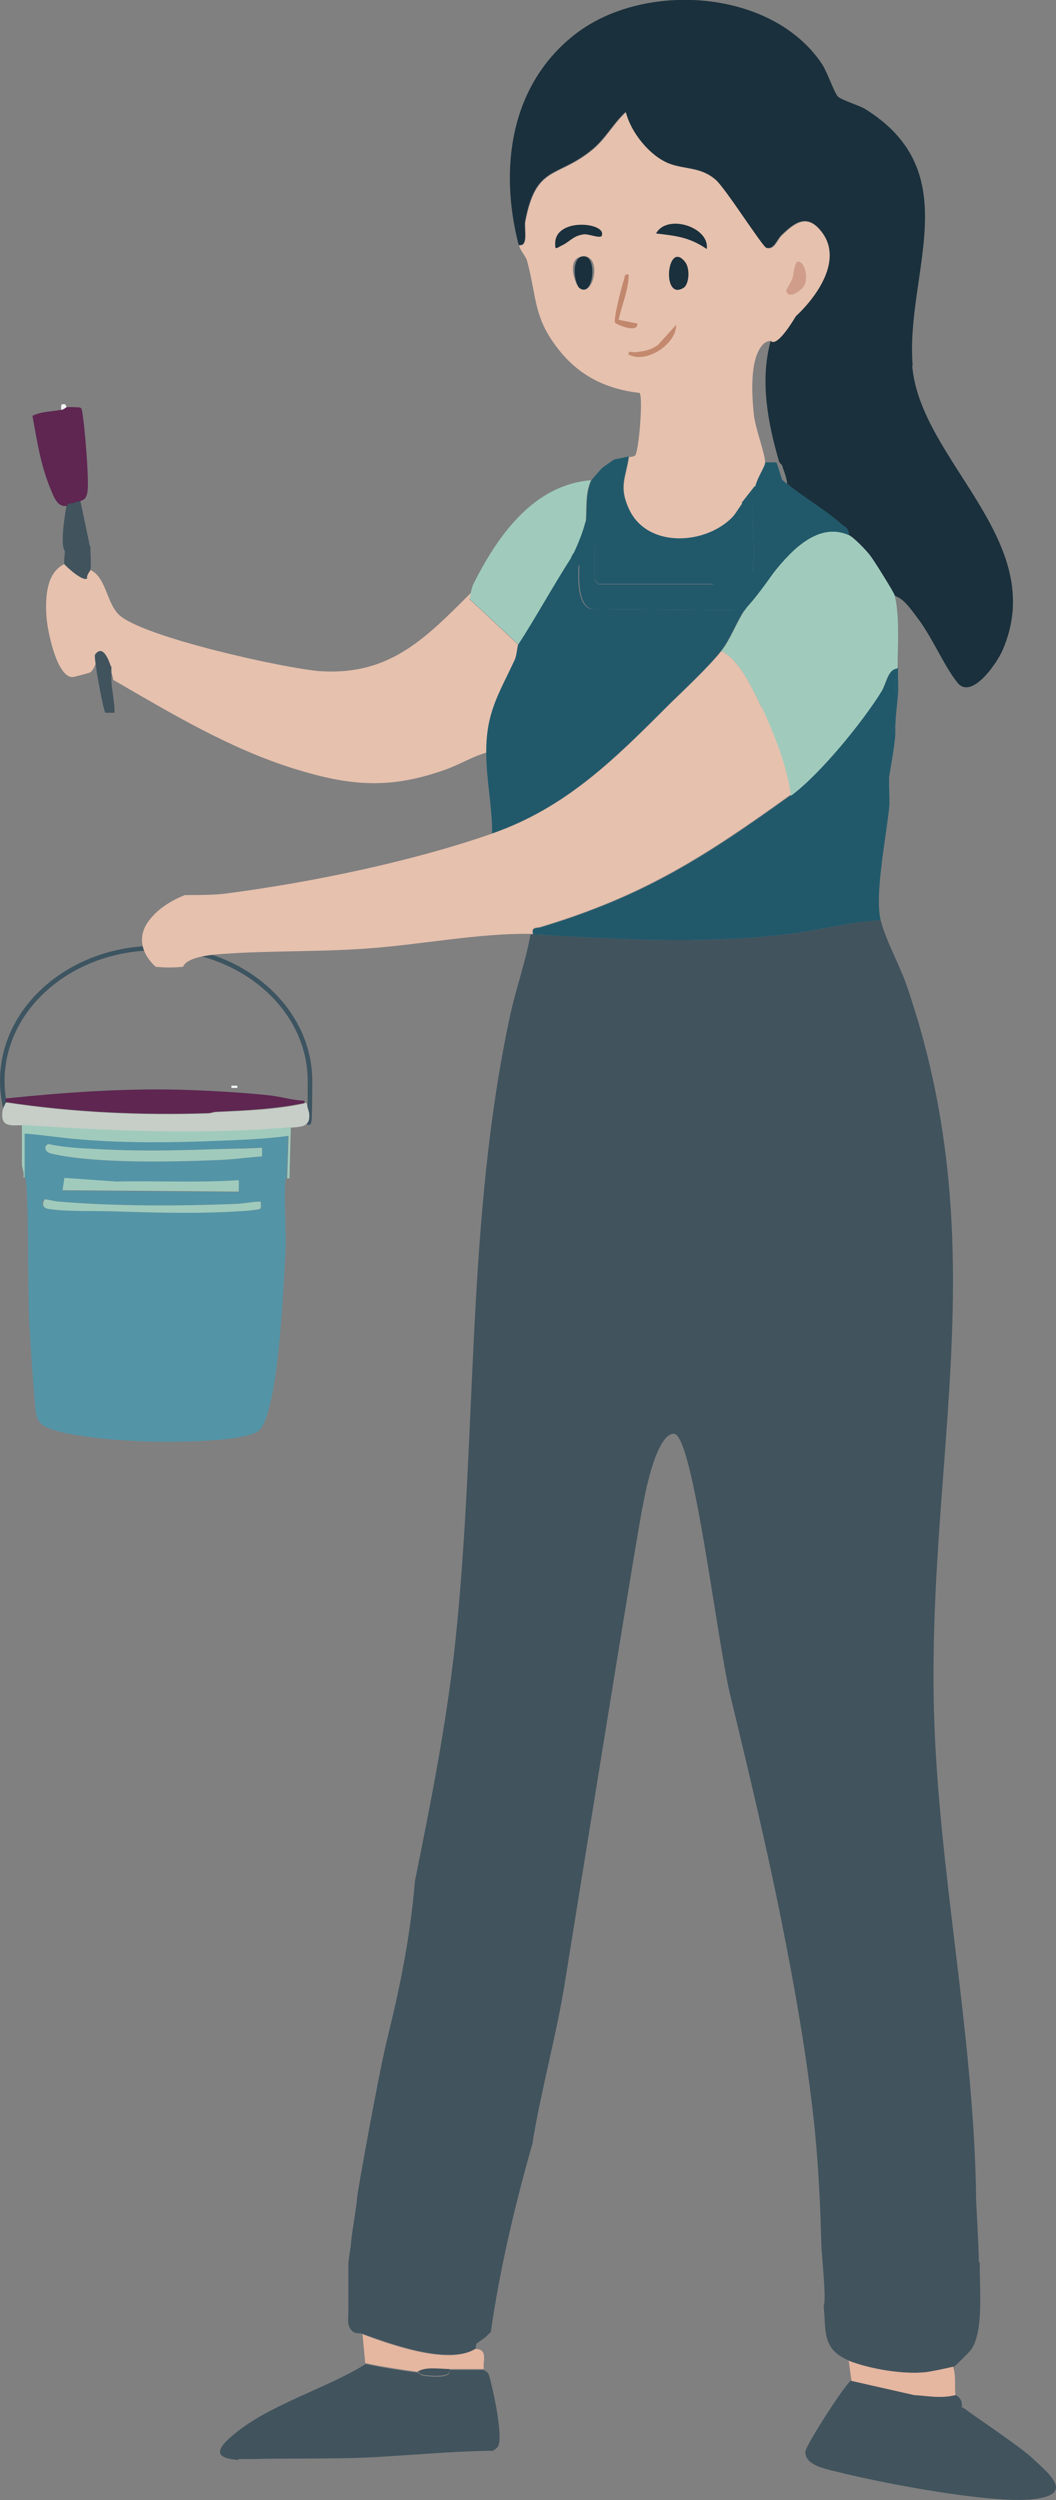 <?xml version="1.0" encoding="UTF-8"?>
<svg xmlns="http://www.w3.org/2000/svg" id="Ebene_1" version="1.1" viewBox="0 0 231.3 547.2">
  <rect x="0" y="0" width="231.3" height="547.2" fill="#808080" stroke="none"/>
  <defs>
    <style>
      .st0 {
        fill: #c2886e;
      }

      .st1 {
        fill: #e6c1ae;
      }

      .st2 {
        fill: #c3896e;
      }

      .st3 {
        fill: #d09d8b;
      }

      .st4 {
        fill: #5e2651;
      }

      .st5 {
        fill: #1a303c;
      }

      .st6 {
        fill: #41535d;
      }

      .st7 {
        fill: #f1f4f3;
      }

      .st8 {
        fill: #a0cbbc;
      }

      .st9 {
        fill: #5494a7;
      }

      .st10 {
        fill: #e5b6a0;
      }

      .st11 {
        fill: none;
        stroke: #3d5461;
        stroke-miterlimit: 10;
      }

      .st12 {
        fill: #21596b;
      }

      .st13 {
        fill: #eff6f5;
      }

      .st14 {
        fill: #c7cec7;
      }
    </style>
  </defs>
  <polygon class="st1" points="140.9 44.7 155.9 50.2 156.6 54.8 128 54.8 119 54.8 119 46 140.9 44.7"></polygon>
  <path class="st11" d="M1.9,245c-.9-2.7-1.4-5.5-1.4-8.4,0-16.1,15.1-29.1,33.7-29.1s33.7,13.1,33.7,29.1-.5,5.5-1.3,8.1"></path>
  <path class="st6" d="M214.4,495.1c0-3.4-.6-12.8-.6-14-.4-32.9-7.1-65.9-8.9-98.6-3.3-59.5,14.2-107.1-6.3-166.8-1.6-4.6-4.6-9.9-5.7-14.3-7,.4-13.8,2.3-20.7,3.1-19.1,2.2-36.4,1.1-55.4,0h-.6c-1,5.7-3,11.3-4.3,17-9.9,45.2-7.3,92.1-12.2,138.1-1.9,17.7-5.3,34.7-8.8,52-1,12-3.2,23-6.1,34.7-1.9,7.8-6.4,32.8-6.6,34.8,0,1.1-1,6.8-1.3,9.5,0,1.1-.6,3.8-.6,5.1v4.4c0,2.1,0,4.3,0,6.3,0,1.2-.3,2.4.6,3.5.8,1.1,1.9.6,2.6.9,6,2.2,18.9,6.9,24.7,3.2,0,0,0-.8.2-1.1,1.7-1.2,1.7-1.1,3.1-2.5,2-13.9,5.3-27.9,9.2-41.5v-.3c1.9-11.4,5-22.5,6.9-33.9,1.8-11.1,16.8-104.6,17.2-105.1,0,0,2.6-15.8,6.8-15.8s9.4,45,12.3,57c3.9,16.2,7.8,32.4,11.1,48.8,3.1,15.5,5.9,31.1,7.5,46.9.8,8.2,1.2,16.5,1.4,24.8,0,1.6,1.2,12.3.5,13.3.6,5.6-.5,9.6,5.7,12.1,4.6,1.8,11.8,3,16.7,2.5.7,0,5.8-1.1,6.1-1.2.2,0,3.5-3.3,3.7-3.6,3-4,1.9-14.1,2-19.3h-.2Z"></path>
  <path class="st12" d="M171.1,105.7c-.3-1.2-.7-2.3-1.1-3.4h0v-1.1h-2.5c0,1.1-2.3,3.9-2.5,7-.6,6.4.9,13.3-.6,19.7h-33.3l-.9-.9v-10.2c0-2,4.4-10.8,5.5-13.6.3-.9,1.4-1.3.2-2.6-.3,0-.9-.2-1.4,0-.1,0-2.6,1.8-2.7,1.9-.2.2-2.1,2.4-2.2,2.5-1.5,3.1-.9,6.6-1.3,9.8-.3,2.1-1,3.8-1.2,6.1-.2,3.4-1.1,11.3,2.5,12.4l33.6.3c1.6-2.3,3.1-5.2,4.4-7-.2-7.2,1.4-14.2,3.6-20.9h-.1Z"></path>
  <path class="st5" d="M199.9,79.9c-1.6-20.1,12.2-42.1-10.5-56.1-1.4-.8-5.1-1.9-5.9-2.7-.7-.7-2.4-5.5-3.4-7-10.9-16.5-38.9-18.3-54-6.7-14.4,11.1-16.8,29.5-12.5,46.2,2.2.4,1.1-3.7,1.4-5.2,2.4-12.5,6.9-9.3,14.7-15.7,3-2.5,4.5-5.6,7.3-8.2,1.1,4.4,5.2,9.5,9.4,11.2,3.5,1.4,7,.7,10.3,3.6,2.1,1.8,10.2,14.6,11.1,14.9,1.8.5,2.3-1.8,3.4-2.8,2.6-2.5,5.3-4.7,8.3-1.2,5.5,6.3-.8,14.9-5.7,19.3-.7.6-.9,2.1-2.5,1.9-1.1,2.1-.9,1.7-2.5,3.2-2.4,8.8-.6,18.1,1.9,26.6,0,0,.8.7.7,1,.4,1.1.8,2.2,1,3.4v.3c3.8,3.1,8.1,5.5,11.8,8.8.8.7,1.8,1,1.7,2.4,1.1.5,3.9,3.4,4.7,4.5.8,1,5.3,8.2,5.4,8.8,2,.7,3.4,2.8,4.7,4.5,3.5,4.5,5.9,10.6,9,14.5s8.7-4.3,9.9-7.1c10.4-24-18.1-41.4-19.8-62.3h.1Z"></path>
  <path class="st1" d="M14,123.4c.1.3,4.1,3.9,5,3.2-.3-.8.6-1.6.7-1.9,3.5,1.5,3.6,7.1,6.3,9.8,5,4.9,36.4,11.8,44.1,12.4,14.1.9,21.8-5.9,31.1-15.2s1.5-.6,1.6-.6l10.8,10.1c-.2.2-.3,2.4-.8,3.4-3.6,7.5-6.2,11.4-6.2,20.1-3.2.9-6,2.7-9.2,3.8-12.1,4.3-20.8,3.5-32.8-.2-14.2-4.4-27-12.1-39.8-19.5,0-.8-1.7-5.4-2.2-5.7-1.2-.6-1.5,3.3-2.9,4.1-.2.1-3.6,1-3.8,1-3.5,0-5.5-10.2-5.7-13-.3-4-.2-9.7,3.8-11.7h0Z"></path>
  <path class="st12" d="M196.7,146.2v1.9c-1,.6-1,3.2,0,3.8-.2,2.3-.5,4.6-.6,7-.7.5-1,1.7,0,1.9-.1,2.2-1.3,8.9-1.3,8.9-.2.3.1,5.4,0,6.6-.6,6.4-3.3,19.6-1.9,25.1-7,.4-13.8,2.3-20.7,3.1-19.1,2.2-36.4,1.1-55.4,0-.4-1.7.8-1.2,1.9-1.6,22.5-6.8,35.8-15.4,54.6-28.9,6.3-4.5,15.7-16,19.9-22.9,1.1-1.8,1.4-4.8,3.5-5h0Z"></path>
  <path class="st8" d="M185.9,117.1c1.1.5,3.9,3.4,4.7,4.5.8,1,5.3,8.2,5.4,8.8,1.1,4.8.6,11.2.6,15.9-2.2.2-2.5,3.3-3.5,5-4.2,6.8-13.7,18.4-19.9,22.9-.8-6.3-3.7-13.4-6.4-19.3-1.9-4-4.8-10.5-8.8-12.4,2-2.5,3.4-6.4,5.1-8.9,1.6-2.3,3.1-5.2,4.4-7,0,0,.8,0,1.1-.2,3.9-5,10.1-12.5,17.3-9.3h0Z"></path>
  <path class="st12" d="M137.7,99.9c-.7,4.7-2.2,6.5-.1,11.2,3.8,8.6,16.2,8.2,22.3,2.4,1.7-1.6,2.6-4.9,5.1-5.4-.6,6.4.9,13.3-.6,19.7h-33.3l-.9-.9v-10.2c0-2,4.4-10.8,5.5-13.6.3-.9,1.4-1.3.2-2.6.8-.3,1.4-.4,1.9-.6h0Z"></path>
  <path class="st8" d="M129.5,105c-1.5,3.1-.9,6.6-1.3,9.8-.3,2.1-1,3.8-1.2,6.1-1.4-.3-1.4.7-1.9,1.6-3.9,6.2-7.7,13-11.4,18.7l-10.8-10.1c0-.1.3-2.3.8-3.3,5.3-10.5,13.1-21.7,25.8-22.7h0Z"></path>
  <path class="st6" d="M18.5,119.6h1.3c0,1.5.2,3.7,0,5.1,0,.3-.9,1.1-.7,1.9-1,.8-4.9-2.9-5-3.2-.2-.7.3-2.8,0-3.2,1,.5,2.1-.6,2.5-.6h1.9Z"></path>
  <path class="st12" d="M196.7,151.9c-1-.6-1-3.2,0-3.8,0,1.4.1,1.9,0,3.8Z"></path>
  <path class="st12" d="M196.1,160.8c-1-.2-.7-1.4,0-1.9v1.9Z"></path>
  <path class="st6" d="M52.1,538.2h1.1c.8,0,1.6,0,2.2,0,8.1-.2,16.1,0,24.2-.3,9-.4,17.9-1.3,26.9-1.5h1.5c.3-.3.9-.5,1.2-1.2.9-2.8-1.2-12.2-2.1-15.4-.2-.7-1.1-1-1.1-1.1h-7.6c.8,1.9-3.8,1.5-5.4,1.3-.8,0-1.4-.7-1.5-.7-3.8-.5-7.7-1.1-11.4-1.9-8.6,5.4-21.3,8.9-29.1,15.6-3.7,3.1-4.2,5,1.2,5.4h0v-.2Z"></path>
  <path class="st6" d="M209.4,524.2c0,.2,1.4.5,1.3,2.5,0,.3,12,8.2,15.2,11.1,4.1,3.8,9.6,8.2.3,9.2s-32.9-3.5-42.8-6c-2.4-.6-7.1-1.4-7-4.4,0-1.3,9.2-15.6,10.1-15.6l13.7,3.1c3.2.2,5.9.9,9.1,0h0Z"></path>
  <path class="st10" d="M104.1,514.1c3,0,1.5,3,1.9,4.4h-7.6c-2.2,0-5.3-.5-7,.6-3.8-.5-7.7-1.1-11.4-1.9l-.6-6.3c6,2.2,18.9,6.9,24.7,3.2Z"></path>
  <path class="st10" d="M208.7,517.9c.8,1.9.3,4.7.6,6.3-3.2.8-5.9.2-9.1,0l-13.7-3.1-.6-4.4c4.6,1.8,11.8,3,16.7,2.5.7,0,5.8-1.1,6.1-1.2h0Z"></path>
  <path class="st10" d="M211.3,528c-2.7-.7-.6-1-.6-1.3l.6,1.3Z"></path>
  <path class="st1" d="M166.8,154.9c-1.9-4-4.8-10.5-8.8-12.4-2.7,3.4-7.8,8.2-11.1,11.4-12.1,12.1-22.7,22.8-39,28.5-17.7,6.2-40.1,10.8-58.7,13.2-2.5.3-5.7.3-8.7.3-3,1.2-5.8,2.9-7.8,5.5-2.9,3.7-1.5,7.6,1.4,10.2,2,.2,4,.2,6,0,.8-2,5.2-2.5,7.2-2.7,10.7-.9,22.2-.5,33-1.3,11.6-.8,24.7-3.4,35.8-3.2h.6c-.4-1.7.8-1.2,1.9-1.6,22.5-6.8,35.8-15.4,54.6-28.9-.8-6.3-3.7-13.4-6.4-19.3h0v.3Z"></path>
  <path class="st12" d="M126.9,120.9c-.2,3.4-1.1,11.3,2.5,12.4l33.6.3c-1.7,2.5-3.1,6.4-5.1,8.9-2.7,3.4-7.8,8.2-11.1,11.4-12.1,12.1-22.7,22.8-39,28.5,0-6-1.3-11.8-1.3-17.8,0-8.7,2.7-12.6,6.2-20.1.5-1,.6-3.1.8-3.4,3.7-5.7,7.5-12.6,11.4-18.7.5-.8.5-1.8,1.9-1.6h.1Z"></path>
  <path class="st12" d="M185.9,117.1c-7.2-3.1-13.4,4.3-17.3,9.3-.2.3-1,0-1.1.2-.2-7.4,1.5-14.6,3.8-21.6,4.1,3.5,8.9,6.1,12.9,9.6.8.7,1.8,1,1.7,2.4h0Z"></path>
  <path class="st1" d="M173.9,69.5c-2.4-.3-1.9.7-2.5,1.9-1.1,2.1-.9,1.7-2.5,3.2-.1,0-.9,0-1.6.6-3.2,3-2.6,11.3-2.2,15.4.3,3.1,2.4,8.4,2.5,10.6,0,1.1-2.3,3.9-2.5,7-2.4.6-3.3,3.8-5.1,5.4-6.2,5.8-18.6,6.2-22.3-2.4-2.1-4.7-.6-6.6.1-11.2.3,0,.9,0,1.3-.3.8-.7,1.8-12.5,1-13.7-7.1-.8-13-3.6-17.5-9.2-5.8-7.1-5-11.7-7.1-19.5-.3-1.3-1.4-2.1-1.8-3.6,2.2.4,1.1-3.7,1.4-5.2,2.4-12.5,6.9-9.3,14.7-15.7,3-2.5,4.5-5.6,7.3-8.2,1.1,4.4,5.2,9.5,9.4,11.2,3.5,1.4,7,.7,10.3,3.6,2.1,1.8,10.2,14.6,11.1,14.9,1.8.5,2.3-1.8,3.4-2.8,2.6-2.5,5.3-4.7,8.3-1.2,5.5,6.3-.8,14.9-5.7,19.3h0ZM131.4,53.6c2.1-2.3-8-7.6-10.1-2.2-.5,1.3.9.9,1.5.9,1.8,0,2.8-.9,5-.4,1,.2,3.1,2.3,3.6,1.8h0ZM153.6,51.7c-1.5-4.7-11.2-3.1-11.4,1.9,4.1-1.4,6.9-2.5,11.4-1.9ZM127,63.1c3,2.1,4.9-7,.9-7s-2.1,6.1-.9,7ZM149.7,63c1.2-.7,1.5-4.1.4-5.6-3.9-5.2-5.2,8.6-.4,5.6Z"></path>
  <path class="st1" d="M173.9,69.5c-.7.6-.9,2.1-2.5,1.9.6-1.2.1-2.2,2.5-1.9Z"></path>
  <path class="st5" d="M154.8,54.5c-3.8-2.6-6.8-2.9-11.1-3.4,2.4-4.4,11.8-1.4,11.1,3.4Z"></path>
  <path class="st5" d="M127,63.1c-1.2-.8-2.1-7,.9-7s2.1,9-.9,7Z"></path>
  <path class="st5" d="M131.8,51.6c-.3.7-3-.5-4-.3-2.2.3-2.9,1.5-4.5,2.3s-1.7,1.2-1.7-.3c0-5.8,11.4-4.6,10.2-1.7Z"></path>
  <path class="st5" d="M149.7,63c-4.9,3-3.6-10.8.4-5.6,1.1,1.5.8,4.9-.4,5.6Z"></path>
  <path class="st6" d="M98.4,518.5c.8,1.9-3.8,1.5-5.4,1.3-.8,0-1.4-.7-1.5-.7,1.7-1.2,4.8-.6,7-.6h0Z"></path>
  <path class="st6" d="M24.4,145.8v3.2c0,1.4,1,6.6.6,7h-1.9c-.5-.4-2.6-12.1-2.3-12.7,1.7-2.4,3,1.1,3.5,2.6h0Z"></path>
  <path class="st7" d="M14.7,89.2c-.2,0-.7.5-1.3.6,0-1.1-.2-1.5.9-1.3l.3.6h.1Z"></path>
  <path class="st0" d="M137.7,60c0,3.5-1.5,6.7-2.2,10l4.1.8c.2,2.3-4.7.2-4.9-.2-.3-1.2,1.5-8,2-9.5.2-.6,0-1.2,1-1h0Z"></path>
  <path class="st2" d="M148.1,71.1c.1,4.2-6.6,8.6-10.4,6.5-.2-.9.7-.5,1.3-.5,2-.2,3.4-.4,5.1-1.6l4-4.4h0Z"></path>
  <path class="st6" d="M14.8,109.4s-1.7,8.5-.8,10.8,5.7-.6,5.7-.6l-2.2-10.5-2.8.3h.1Z"></path>
  <path class="st4" d="M16.6,89.2s1.1-.3,1.3.4c.6,2.5,1.6,15.1,1.3,17.7s-1.3,2.1-3.2,2.8c-.4.2-.9-.2-1.3.6-2.3.5-3.1-2.5-3.8-4.1-2.1-5.2-2.8-10.3-3.8-15.6,2.1-1,4.3-.9,6.3-1.3.6,0,1-.6,1.3-.6.5,0,1.3,0,1.9,0h0Z"></path>
  <rect class="st13" x="51.1" y="237.2" width=".5" height="1.3" transform="translate(-186.6 288.8) rotate(-89.9)"></rect>
  <path class="st9" d="M5.4,257.6v-9.6c4.1.3,8.2,1,12.4,1.3,9.8.7,19.7.6,29.5.3,5.3-.2,10.6-.3,15.8-1.1l-.3,9.3c-.9,0,0,11.8-.3,16.6s-1.4,36.5-6.2,39c-4.3,2.3-18.5,2.2-23.8,2.1-4.7-.1-20.3-1-23.5-3.9-1.1-1-1.2-2.6-1.3-4-.4-3.4-1.3-18.1-1.3-18.1-.4-9.9,0-32.1-1.1-32.1h0v.2ZM57.4,251.2c-3.2.1-6.5.2-9.7.3-8.8.3-17.6.5-26.4,0-3.6-.2-7.1-.2-10.6-1.1-1,0-1.2,1.7.6,2.1,9.6,2.2,26.3,1.8,36.4,1.4,3.2-.1,6.5-.6,9.7-.8v-1.9h0ZM52.3,258.4c-8.9.6-17.9.1-26.8.3l-11.4-.8-.4,2.7,38.6.3v-2.4h0ZM57.1,263c-1.8,0-3.9.5-5.7.5-12,.5-26.4.5-38.3-.5-.9,0-2.4-.5-3.2-.5s-1.1,1.8.8,2.1c4.3.6,9.2.4,13.6.5,9.3.3,18.9.6,28.2,0,.8,0,4.1-.3,4.5-.5s0-1.2.2-1.6h-.1Z"></path>
  <path class="st14" d="M66.7,241.4s.4-.1.5.2c0,.2.4,1.6.5,1.9.4,3.1-1.5,3.1-3.9,3.3-19.4,1.7-39.5.8-58.8-.5-2.1-.1-4.7.6-4.5-2.5,0-1.1.4-1.7.8-2.5,14.5,2.2,29.6,2.9,44.3,2.4.6,0,1.2-.3,1.8-.3,6.5-.3,13-.5,19.3-1.9h0Z"></path>
  <path class="st4" d="M59.5,239.8c2.3.3,4.7,1,7,1.1.3,0,.2.5.2.5-6.3,1.3-12.8,1.6-19.3,1.9-.6,0-1.2.3-1.8.3-14.7.5-29.8-.2-44.3-2.4,0-.2-.2-.7.1-.8,12.6-1.3,25.3-2.2,38.1-1.9,6.4.2,13.8.6,20.1,1.3h0Z"></path>
  <path class="st8" d="M63.7,246.7l-.3,11.2h-.5l.3-9.3c-5.3.7-10.5.9-15.9,1.1-9.8.4-19.7.5-29.5-.3-4.1-.3-8.3-1-12.4-1.3v9.6h-.3c.3-.9-.3-2.2-.3-2.8v-8.7c19.4,1.3,39.5,2.2,58.8.5h0Z"></path>
  <path class="st8" d="M57.4,251.2v1.9c-3.2.2-6.5.7-9.7.8-10.1.4-26.8.8-36.4-1.4-1.8-.4-1.6-2-.6-2.1,3.5.8,7.1.9,10.7,1.1,8.8.5,17.6.3,26.3,0,3.2-.1,6.5-.1,9.7-.3h0Z"></path>
  <path class="st8" d="M52.3,258.4v2.4l-38.6-.3.4-2.7,11.4.8c8.9-.2,17.9.3,26.8-.3h0Z"></path>
  <path class="st8" d="M57.1,263c0,.4.2,1.4-.2,1.6s-3.7.5-4.5.5c-9.3.6-18.9.3-28.2,0-4.4-.1-9.3.1-13.6-.5-1.9-.3-.9-2.1-.8-2.1.8,0,2.2.5,3.2.5,11.9,1,26.3,1,38.3.5,1.8,0,3.9-.5,5.7-.5h.1Z"></path>
  <polygon class="st6" points="211.7 528.4 210.7 526.8 209.4 527.1 209.4 528 211.7 528.4"></polygon>
  <path class="st12" d="M170.3,124.1s-4.6,6.8-7.3,9.4-7.2-6.3-7.2-6.3l14.4-3.1h.1Z"></path>
  <path class="st12" d="M125,122.4s2.1-4,3.1-7.7c1-3.7,3.5,3,3.5,3l-5.8,7.4-.8-2.8h0Z"></path>
  <polygon class="st12" points="170.1 101.2 171.3 105 170.1 110.1 167.5 105.7 170.1 101.2"></polygon>
  <polygon class="st12" points="134.4 100.6 137.7 99.9 135.6 103.1 134.4 100.6"></polygon>
  <polygon class="st12" points="165.3 106.4 162.4 110.1 166.8 111.6 167.5 109 165.3 106.4"></polygon>
  <path class="st1" d="M174.5,68.9s-4.2,7.4-5.7,5.7-3.3-5.7-3.3-5.7l7.8-1.3,1.2,1.3Z"></path>
  <path class="st3" d="M172.3,63.4c0-.1,1.1-1.9,1.3-2.6.3-.9.4-4,1.5-3.5,1.5.6,1.8,3.9,1.1,5.1-.8,1.5-3.9,3.3-4,1h0Z"></path>
</svg>
